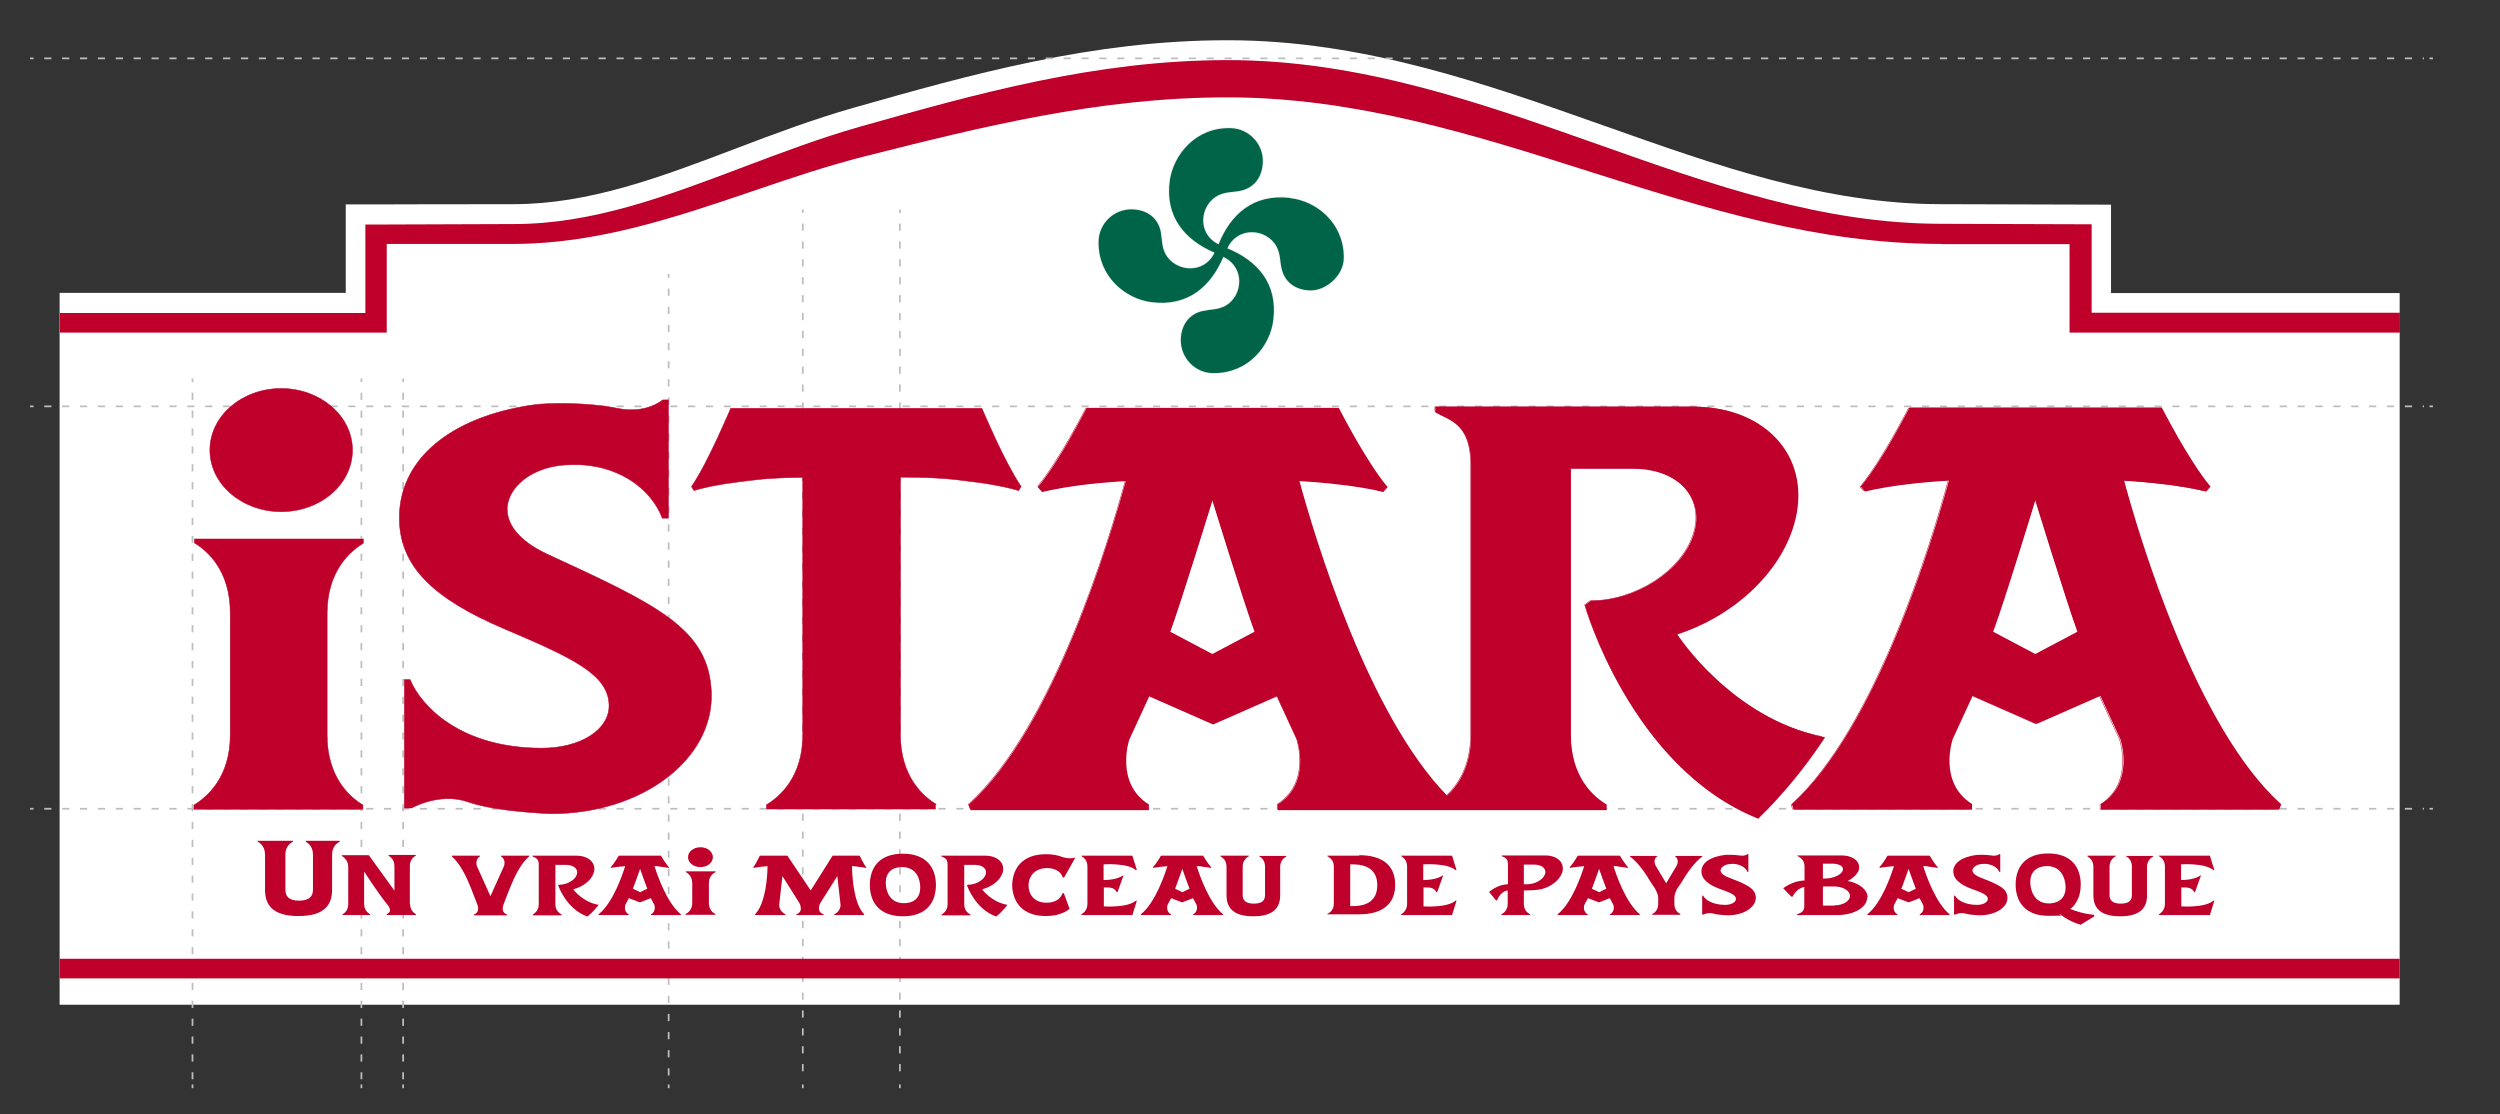 <svg xmlns="http://www.w3.org/2000/svg" viewBox="0 0 1006.5 448.5"><rect x="0" y="0" width="1006.5" height="448.5" fill="#333333" stroke="none"/><defs><style>      .st0, .st1 {        fill: #be002a;      }      .st2 {        stroke-dasharray: 2.9 4.3;      }      .st2, .st3, .st4, .st5, .st6, .st7, .st8, .st9 {        fill: none;      }      .st2, .st3, .st4, .st5, .st7, .st8, .st1, .st9 {        stroke-miterlimit: 10;      }      .st2, .st3, .st4, .st5, .st7, .st1, .st9 {        stroke-width: .7px;      }      .st2, .st3, .st4, .st5, .st9 {        stroke: #bebebf;      }      .st3 {        stroke-dasharray: 2.9 4.4;      }      .st4 {        stroke-dasharray: 2.9 4.3;      }      .st6, .st8 {        stroke-width: .2px;      }      .st6, .st8, .st1 {        stroke: #be002a;      }      .st7 {        stroke: #eeedee;      }      .st7, .st10 {        fill-rule: evenodd;      }      .st11 {        fill: #fff;      }      .st10 {        fill: #006548;      }      .st9 {        stroke-dasharray: 2.9 4.3;      }    </style></defs><g id="Calque_1"><g><g><path class="st11" d="M24,404.5h942.1V118h-116.2v-35.6l-68.4-.2c-46.7,0-90-15.4-136-31.7-47.5-16.8-96.7-34.3-151.2-34.3h-.3c-54.3,0-103.2,13.8-150.4,27.2-16.1,4.6-31.9,10.5-47.1,16.3-30.5,11.6-59.3,22.5-89.7,22.5s-55.4.1-55.4.1h-12.2v35.6H24v286.4Z"></path><path class="st7" d="M519.3,79.7c-14.8-1.7-23.9,6.7-28.7,18.7-9-4.4-7.5-16.1-.1-19.8,3.3-1.5,5.4-1.1,8.8-1.8,5.6-1.1,8.9-5.5,9.1-11.6.2-7.3-5.6-13.4-12.9-13.6-14.3-.4-23,10.9-24.5,20.9-2.1,14.8,6.1,24.1,18,29.2-4.3,9.1-16.1,7.7-19.9.4-1.5-3.2-1.2-5.4-1.8-8.8-1.1-5.6-5.6-8.9-11.6-9-7.3-.1-13.3,5.7-13.4,13-.2,14.3,11.1,23,21.1,24.3,14.8,2,24.1-6.3,29.1-18.2,9.1,4.3,7.9,16,.6,19.9-3.2,1.5-5.4,1.2-8.8,1.9-5.6,1.2-8.8,5.7-8.9,11.7,0,7.3,5.8,13.3,13.1,13.3,14.3.1,22.9-11.2,24.1-21.3,1.9-14.8-6.5-24-18.5-28.9,4.2-9.2,16-8,19.9-.7,1.6,3.2,1.2,5.4,2,8.8,1.2,5.6,5.8,8.8,11.8,8.8s13.2-5.9,13.2-13.2c0-14.3-11.4-22.8-21.5-23.9Z"></path></g><g><line class="st5" x1="12.1" y1="325.6" x2="13.5" y2="325.6"></line><line class="st9" x1="17.8" y1="325.6" x2="975.9" y2="325.6"></line><line class="st5" x1="978.1" y1="325.6" x2="979.5" y2="325.6"></line></g><g><line class="st5" x1="12.1" y1="163.6" x2="13.5" y2="163.6"></line><line class="st9" x1="17.8" y1="163.6" x2="975.9" y2="163.6"></line><line class="st5" x1="978.1" y1="163.6" x2="979.5" y2="163.6"></line></g><g><line class="st5" x1="12.1" y1="23.5" x2="13.5" y2="23.5"></line><line class="st9" x1="17.8" y1="23.5" x2="975.9" y2="23.5"></line><line class="st5" x1="978.1" y1="23.5" x2="979.5" y2="23.5"></line></g><g><line class="st5" x1="323.2" y1="84.3" x2="323.2" y2="85.7"></line><line class="st2" x1="323.2" y1="90" x2="323.2" y2="434.5"></line><line class="st5" x1="323.2" y1="436.6" x2="323.2" y2="438.1"></line></g><g><line class="st5" x1="362.3" y1="84.3" x2="362.3" y2="85.7"></line><line class="st2" x1="362.3" y1="90" x2="362.3" y2="434.5"></line><line class="st5" x1="362.3" y1="436.6" x2="362.3" y2="438.1"></line></g><g><line class="st5" x1="77.5" y1="152.4" x2="77.5" y2="153.8"></line><line class="st4" x1="77.5" y1="158.1" x2="77.5" y2="434.5"></line><line class="st5" x1="77.5" y1="436.6" x2="77.5" y2="438.1"></line></g><g><line class="st5" x1="145.5" y1="152.4" x2="145.5" y2="153.8"></line><line class="st4" x1="145.5" y1="158.1" x2="145.5" y2="434.5"></line><line class="st5" x1="145.5" y1="436.6" x2="145.5" y2="438.1"></line></g><g><line class="st5" x1="162.3" y1="152.4" x2="162.3" y2="153.8"></line><line class="st4" x1="162.3" y1="158.1" x2="162.3" y2="434.5"></line><line class="st5" x1="162.3" y1="436.6" x2="162.3" y2="438.1"></line></g><g><line class="st5" x1="269.2" y1="110.3" x2="269.2" y2="111.8"></line><line class="st3" x1="269.2" y1="116.2" x2="269.2" y2="434.5"></line><line class="st5" x1="269.2" y1="436.6" x2="269.2" y2="438.1"></line></g></g></g><g id="Calque_6"><g><path class="st6" d="M376.6,324v1.7h-68v-1.7c5.2-3.1,14.6-11.1,14.6-28.2v-103.6c-15.6.2-19,1-26.5,1.9-8.7,1.1-14.2,2.4-17.3,3.4l-.5-.8-.5-.8c3.4-4.9,7.3-12.8,10.4-19.4,3.1-6.7,5.4-12.1,5.4-12.1h101.1s2.3,5.4,5.4,12.1c3.1,6.7,7.1,14.5,10.4,19.4l-.5.8-.5.8c-3.1-.9-8.6-2.3-17.3-3.4-8.3-1-12.2-1.9-30.3-2v103.6c0,17,9.2,25,14.4,28.1ZM78.3,218.6c5.2,3.1,14.4,11.1,14.4,28.2v49.1c0,17.1-9.4,25.1-14.6,28.2v1.7h68v-1.7c-5.2-3.1-14.4-11.1-14.4-28.1v-49.1c0-17.1,9.4-25.1,14.6-28.2v-1.7h-68v1.7ZM220.1,223c-5.8-2.7-15.6-8.6-15.9-17.6-.3-8.9,10-18.3,25.9-18.3s2,0,2.9,0c.1,0,.3,0,.4,0,2.7.1,4.6.4,6.8.8,15.8,3.2,23.9,13.6,26.4,20.7h2.5v-47.6h-2.3s-6.5,5.8-18.2,3.4c-11.6-2.4-27.7-2.3-33.8-1.4-33.8,4.8-54.8,22.4-54,46.8.6,18.1,13.2,31,42.1,43.3,27.5,11.7,41.9,18.3,42.3,30.6.3,10-11.3,17.5-27.1,17.5-32.7,0-48.6-16.9-53-27.6h-2.3v51.7h2.9s11.4-6.5,22.9-2.4c11.5,4,33.3,4.7,33.3,4.7,36.5,0,65.4-21.8,64.5-48.7-.9-25.7-21.4-35.2-66.3-55.9ZM113.2,206c15.9,0,28.7-11.1,28.7-24.8s-12.9-24.8-28.7-24.8-28.7,11.1-28.7,24.8,12.9,24.8,28.7,24.8Z"></path><g><path class="st8" d="M733.7,296.8c-7.3,11-16,21.9-26.4,32.1-50.8-20.5-69.3-85.4-69.3-85.4l2.1-1.6c18.3,0,36.9-12,41.6-26.9,4.7-14.8-6.3-26.9-24.6-26.9h-25.5v107.6c0,17,9.2,25,14.4,28.1v1.7h-131.8v-1.7c13.8-8.8,7.8-26.4,7.8-26.4l-8.2-17.8-25.9,11.4-25.9-11.4-8.2,17.8s-6,17.6,7.9,26.4v1.7h-71.2l-.6-1.7c34.1-30.8,56.9-107,63.3-130.8-4.7.3-9,.6-12.7,1-10.7,1.1-17.5,2.4-21.3,3.4l-.7-.8-.7-.8c4.1-4.9,9-12.8,12.8-19.4,3.8-6.7,6.6-12.1,6.6-12.1h101.1s2.8,5.4,6.6,12.1c3.8,6.7,8.7,14.5,12.8,19.4l-.7.8-.7.8c-3.8-.9-10.6-2.3-21.4-3.4-3.8-.4-8-.7-12.7-1,6.2,23,27.7,94.9,59.9,127.5,4.8-4.4,10-12,10-24.9v-108.7c0-17-9.2-18.3-14.4-21.4v-1.7h68s35.6,0,35.6,0c29.9,0,47.8,21.2,40.1,47.2-5.9,20-25.2,37.1-47.4,44,0,0,21.6,33.8,59.2,41.5Z"></path><path class="st8" d="M505.6,254.6c-4.4-11.5-17.4-54.2-17.4-54.2,0,0-13.1,42.6-17.4,54.2l17.4,9.2,17.4-9.2Z"></path></g><g><path class="st8" d="M917.3,324l-.6,1.7h-71.2v-1.7c13.8-8.8,7.8-26.4,7.8-26.4l-8.2-17.8-25.9,11.4-25.9-11.4-8.2,17.8s-6,17.6,7.8,26.4v1.7h-71.2l-.6-1.7c34.1-30.8,56.9-107,63.3-130.8-4.7.3-9,.6-12.7,1-10.7,1.1-17.5,2.4-21.4,3.4l-.7-.8-.7-.8c4.1-4.9,9-12.8,12.8-19.4,3.8-6.7,6.6-12.1,6.6-12.1h101.1s2.8,5.4,6.6,12.1c3.8,6.7,8.7,14.5,12.8,19.4l-.7.8-.7.8c-3.8-.9-10.6-2.3-21.4-3.4-3.7-.4-8-.7-12.7-1,6.4,23.8,29.2,100,63.3,130.8Z"></path><path class="st8" d="M836.8,254.6c-4.3-11.5-17.4-54.2-17.4-54.2,0,0-13.1,42.6-17.4,54.2l17.4,9.2,17.4-9.2Z"></path></g></g></g><g id="Calque_4"><g><path class="st0" d="M376.6,324v1.7h-68v-1.7c5.2-3.1,14.6-11.1,14.6-28.2v-103.6c-15.6.2-19,1-26.5,1.9-8.7,1.1-14.2,2.4-17.3,3.4l-.5-.8-.5-.8c3.4-4.9,7.3-12.8,10.4-19.4,3.1-6.7,5.4-12.1,5.4-12.1h101.1s2.3,5.4,5.4,12.1c3.1,6.7,7.1,14.5,10.4,19.4l-.5.8-.5.8c-3.1-.9-8.6-2.3-17.3-3.4-8.3-1-12.2-1.9-30.3-2v103.6c0,17,9.2,25,14.4,28.1ZM78.3,218.6c5.2,3.1,14.4,11.1,14.4,28.2v49.1c0,17.1-9.4,25.1-14.6,28.2v1.7h68v-1.7c-5.2-3.1-14.4-11.1-14.4-28.1v-49.1c0-17.1,9.4-25.1,14.6-28.2v-1.7h-68v1.7ZM220.1,223c-5.8-2.7-15.6-8.6-15.9-17.6-.3-8.9,10-18.3,25.9-18.3s2,0,2.9,0c.1,0,.3,0,.4,0,2.7.1,4.6.4,6.8.8,15.8,3.2,23.9,13.6,26.4,20.7h2.5v-47.6h-2.3s-6.5,5.8-18.2,3.4c-11.6-2.4-27.7-2.3-33.8-1.4-33.8,4.8-54.8,22.4-54,46.8.6,18.1,13.2,31,42.1,43.3,27.5,11.7,41.9,18.3,42.3,30.6.3,10-11.3,17.5-27.1,17.5-32.7,0-48.6-16.9-53-27.6h-2.3v51.7h2.9s11.4-6.5,22.9-2.4c11.5,4,33.3,4.7,33.3,4.7,36.5,0,65.4-21.8,64.5-48.7-.9-25.7-21.4-35.2-66.3-55.9ZM113.2,206c15.9,0,28.7-11.1,28.7-24.8s-12.9-24.8-28.7-24.8-28.7,11.1-28.7,24.8,12.9,24.8,28.7,24.8Z"></path><path class="st1" d="M674.5,255.3c22.2-6.9,41.5-24,47.4-44,7.7-26.1-10.3-47.2-40.1-47.2h-35.6s-68,0-68,0v1.7c5.2,3.1,14.4,4.4,14.4,21.4v108.7c0,12.8-5.2,20.5-10,24.9-32.2-32.7-53.7-104.6-59.9-127.5,4.7.3,9,.6,12.7,1,10.7,1.1,17.5,2.4,21.4,3.4l.7-.8.7-.8c-4.1-4.9-9-12.8-12.8-19.4-3.8-6.7-6.6-12.1-6.6-12.1h-101.1s-2.8,5.4-6.6,12.1c-3.8,6.7-8.7,14.5-12.8,19.4l.7.8.7.8c3.8-.9,10.6-2.3,21.3-3.4,3.8-.4,8-.7,12.7-1-6.5,23.8-29.2,100-63.3,130.8l.6,1.7h71.2v-1.7c-13.8-8.8-7.9-26.4-7.9-26.4l8.2-17.8,25.9,11.4,25.9-11.4,8.2,17.8s6,17.6-7.8,26.4v1.7h131.8v-1.7c-5.2-3.1-14.4-11.1-14.4-28.1v-107.6h25.5c18.3,0,29.3,12,24.6,26.9-4.7,14.8-23.4,26.9-41.6,26.9l-2.1,1.6s18.5,65,69.3,85.4c10.5-10.3,19.2-21.2,26.4-32.1-37.5-7.7-59.2-41.5-59.2-41.5ZM488.1,263.7l-17.4-9.2c4.3-11.5,17.4-54.2,17.4-54.2,0,0,13.1,42.6,17.4,54.2l-17.4,9.2Z"></path><path class="st1" d="M854,193.1c4.7.3,9,.6,12.7,1,10.7,1.1,17.5,2.4,21.4,3.4l.7-.8.7-.8c-4.1-4.9-9-12.8-12.8-19.4-3.8-6.7-6.6-12.1-6.6-12.1h-101.1s-2.8,5.4-6.6,12.1c-3.8,6.7-8.7,14.5-12.8,19.4l.7.8.7.8c3.8-.9,10.6-2.3,21.4-3.4,3.7-.4,8-.7,12.7-1-6.5,23.8-29.2,100-63.3,130.8l.6,1.7h71.2v-1.7c-13.8-8.8-7.8-26.4-7.8-26.4l8.2-17.8,25.9,11.4,25.9-11.4,8.2,17.8s6,17.6-7.8,26.4v1.7h71.2l.6-1.7c-34.1-30.8-56.9-107-63.3-130.8ZM819.4,263.7l-17.4-9.2c4.4-11.5,17.4-54.2,17.4-54.2,0,0,13.1,42.6,17.4,54.2l-17.4,9.2Z"></path></g></g><g id="Calque_3"><g><path class="st0" d="M966,133.9h-132.8v-35.6h-51.6c0-.1-.1-.1-.2-.1-49.6,0-94.4-14.2-141.7-29.2-46.2-14.7-93.9-29.8-145.4-29.8-.1,0-.2,0-.3,0-51.9,0-99.6,12.1-145.7,23.7-15.4,3.9-30.8,9.1-45.7,14.2-30.6,10.4-62.3,21.1-95.8,21.1s0,0-.1,0h-51v35.7H24.1v-7.9h123v-35.6h4.3s55.3-.2,55.4-.2h.1c31.8,0,61.3-11.2,92.5-23,15.1-5.7,30.7-11.6,46.5-16.1,46.7-13.2,95.1-26.9,148.2-26.9.1,0,.2,0,.3,0,53.1,0,101.6,17.2,148.6,33.8,46.6,16.5,90.6,32.1,138.6,32.1h.2l60.3.2v35.6h124.1v7.9Z"></path><rect class="st0" x="24" y="386" width="942.1" height="7.9"></rect></g></g><g id="Calque_2"><g><g><g><path class="st0" d="M573.1,364.8v-7.5h1.8c2.4,0,3.1,1.4,3.4,1.9h.3l2.4-6.7h-.3s-2.1,1.8-7.7,1.8v-6.3c0,0,9.5-.7,13,2.3h.4l-1.8-5.8h-20.5v.2c.9.5,2.4,1.6,2.4,4.2v15c0,2.5-1.6,3.7-2.4,4.2v.3h20.5l1.8-5.8h-.4c-3.4,3-12.9,2.3-12.9,2.3Z"></path><path class="st0" d="M547.2,344.5h-12.8v.2c.9.5,2.6,1.6,2.6,4.1v15c0,2.5-1.6,3.7-2.6,4.1v.2h12.8c9.8,0,14.5-4.5,14.5-11.9s-4.7-11.9-14.5-11.9ZM544.3,364.8h-.7v-16.8h.7c2.4,0,10.2,0,10.2,8.4s-7.8,8.4-10.2,8.4Z"></path></g><g><path class="st0" d="M395.5,358c3.8-1,7.1-3.5,8.1-6.5,1.3-3.8-1.8-7-6.9-7h-6.1s-11.6,0-11.6,0v.3c.9.5,2.5.6,2.5,3.2,0,0,0,16.2,0,16.3h0c-.1,2.3-1.6,3.4-2.4,3.9v.3h11.6v-.3c-.9-.5-2.5-1.6-2.5-4.1v-15.9h4.4c3.1,0,5,1.8,4.2,4-.8,2.2-4,4-7.1,4l-.4.2s3.2,9.6,11.8,12.6c1.8-1.5,3.3-3.1,4.5-4.7-6.4-1.1-10.1-6.1-10.1-6.1Z"></path><path class="st0" d="M481.8,348.7c.8,0,1.5,0,2.1.2,1.8.2,3,.4,3.6.5h.1c0-.1.1-.2.1-.2-.7-.7-1.5-1.9-2.2-2.9-.6-1-1.1-1.8-1.1-1.8h-17s-.5.8-1.1,1.8c-.6,1-1.5,2.1-2.2,2.9h.1c0,.1.1.2.1.2.6-.1,1.8-.3,3.6-.5.6,0,1.3-.1,2.1-.2-1.1,3.5-4.9,14.8-10.7,19.4v.3h12.1v-.3c-2.3-1.3-1.3-3.9-1.3-3.9l1.4-2.6,4.4,1.7,4.4-1.7,1.4,2.6s1,2.6-1.3,3.9v.3h12v-.3c-5.6-4.6-9.5-15.8-10.6-19.4ZM476,359.2l-2.9-1.4c.7-1.7,2.9-8,2.9-8,0,0,2.2,6.3,2.9,8l-2.9,1.4Z"></path><path class="st0" d="M444.4,364.8v-7.5h1.8c2.4,0,3.1,1.4,3.4,1.9h.3l2.4-6.7h-.3s-2.1,1.8-7.7,1.8v-6.3c0,0,9.5-.7,13,2.3h.4l-1.8-5.8h-20.5v.2c.9.5,2.4,1.6,2.4,4.2v15c0,2.5-1.6,3.7-2.4,4.2v.3h20.5l1.8-5.8h-.4c-3.4,3-12.9,2.3-12.9,2.3Z"></path><path class="st0" d="M432.6,345.3h.3c0,.1-4.5,8-4.5,8h-.5c-.4-1-.9-1.9-1.8-2.5-1-.7-2.3-1.2-3.9-1.3-5-.3-8.1,2.8-8.1,7s3,7.3,8,6.9c1.7-.1,2.9-.6,3.9-1.3.8-.6,1.4-1.5,1.8-2.5h.5l2.3,6.3c-.5.5-2,1.3-2,1.3-2,1-4.4,1.6-7.5,1.6h0c-9.4,0-13.4-5.5-13.6-12.4.2-6.9,4.1-12.5,13.7-12.5h0c2.5,0,4.6.4,6.4,1.1,0,0,2.7,1,5,.3Z"></path><path class="st0" d="M346.3,344.5h-11.1l-8.8,14-9.4-14h-11.1s-.4.8-.9,1.8c-.5,1-1.2,2.2-1.8,2.9h.1c0,.1.1.2.1.2.6-.1,1.7-.3,3.5-.5.6,0,1.3-.1,2.1-.2,0,3.5-.6,14.8-5,19.4v.3h12.2v-.3c-2.7-1.3-2.5-3.9-2.5-3.9l1.3-11.5,6.8,10.8s2,3.5-1.2,4.6v.3s11,0,11,0v-.3c-3.3-1.1-1.3-4.6-1.3-4.6l6.8-10.8,1.3,11.5s.2,2.6-2.5,3.9v.3h12v-.3c-4.4-4.6-4.8-15.8-4.9-19.4.8,0,1.5.1,2.1.2,1.8.2,2.9.4,3.5.5h.1c0-.1.1-.2.1-.2-.6-.7-1.3-1.9-1.8-2.9-.5-1-.9-1.8-.9-1.8Z"></path><path class="st0" d="M363.5,343.7c-9.5,0-13.3,5.6-13.3,12.6s3.9,12.6,13.3,12.6h0c9.5,0,13.3-5.6,13.3-12.6s-3.9-12.6-13.3-12.6ZM364.5,363.6c-4.8.3-7.3-2.8-7.8-6.8-.5-4,1-7.4,5.9-7.7,4.8-.3,7.3,2.8,7.8,6.8.5,4-1,7.4-5.9,7.7Z"></path><path class="st0" d="M506.9,344.7c.9.5,2.4,1.6,2.4,4.2v11.4c0,2-.9,3.5-4.5,3.5s-4.5-1.6-4.5-3.5h0v-11.4c0-2.5,1.6-3.7,2.5-4.2v-.2h-11.4v.3c.9.5,2.4,1.6,2.4,4.2v11.4c0,4.7,2.3,8.5,10.8,8.5s10.8-3.8,10.8-8.5v-11.4c0-2.5,1.6-3.7,2.5-4.2v-.2h-11v.3Z"></path></g></g><g><path class="st0" d="M165.1,363.9c0,2.5,1.5,3.7,2.4,4.2v.3h-11.8v-.3c.3-.2.7-.5,1.1-.9,0,0,.8-.8-.6-2.7h0c-3.8-4.6-9.6-13.6-9.6-13.6v13c0,2.5,1.6,3.7,2.4,4.2v.3h-11.1v-.3c.9-.5,2.3-1.6,2.3-4.2v-15.1c0-2.8-2.6-4.2-2.6-4.2v-.3h10.9l10.3,14.3v-9.9c0-2.5-1.5-3.7-2.4-4.2v-.3h11v.3h0c-.9.5-2.4,1.6-2.4,4.2v15.1Z"></path><path class="st0" d="M123,338.8c1.1.6,3,2.1,3,5.2v14.2c0,2.4-1.2,4.4-5.6,4.4s-5.5-2-5.5-4.4h0v-14.2c0-3.2,2-4.6,3.1-5.2v-.3h-14.3v.3c1.1.6,3,2.1,3,5.2v14.2c0,5.9,2.8,10.6,13.5,10.6s13.5-4.8,13.5-10.6v-14.2c0-3.2,2-4.6,3.1-5.2v-.3h-13.7v.3Z"></path><g><path class="st0" d="M276.1,351.1c1,.5,2.6,1.8,2.6,4.5v7.9c0,2.8-1.7,4-2.7,4.5v.3h12v-.3c-1-.5-2.6-1.8-2.6-4.5v-7.9c0-2.8,1.7-4,2.7-4.5v-.3h-12v.3Z"></path><path class="st0" d="M282,349.1c2.8,0,5-1.8,5-4s-2.2-4-5-4-5,1.8-5,4,2.2,4,5,4Z"></path><path class="st0" d="M230.9,358c3.8-1,7.1-3.5,8.1-6.5,1.3-3.8-1.8-7-6.9-7h-6.1s-11.6,0-11.6,0v.3c.9.5,2.5.6,2.5,3.2,0,0,0,16.2,0,16.3h0c-.1,2.3-1.6,3.4-2.4,3.9v.3h11.6v-.3c-.9-.5-2.5-1.6-2.5-4.1v-15.9h4.4c3.1,0,5,1.8,4.2,4-.8,2.2-4,4-7.1,4l-.4.2s3.2,9.6,11.8,12.6c1.8-1.5,3.3-3.1,4.5-4.7-6.4-1.1-10.1-6.1-10.1-6.1Z"></path><path class="st0" d="M263.5,348.7c.8,0,1.5,0,2.1.2,1.8.2,3,.4,3.6.5h.1c0-.1.1-.2.1-.2-.7-.7-1.5-1.9-2.2-2.9-.6-1-1.1-1.8-1.1-1.8h-17s-.5.8-1.1,1.8c-.6,1-1.5,2.1-2.2,2.9h.1c0,.1.1.2.1.2.6-.1,1.8-.3,3.6-.5.6,0,1.3-.1,2.1-.2-1.1,3.5-4.9,14.8-10.7,19.4v.3h12.1v-.3c-2.3-1.3-1.3-3.9-1.3-3.9l1.4-2.6,4.4,1.7,4.4-1.7,1.4,2.6s1,2.6-1.3,3.9v.3h12v-.3c-5.6-4.6-9.5-15.8-10.6-19.4ZM257.7,359.2l-2.9-1.4c.7-1.7,2.9-8,2.9-8,0,0,2.2,6.3,2.9,8l-2.9,1.4Z"></path><path class="st0" d="M197.4,360.7l-5.4-12s-.9-2.6,1.2-3.9v-.3h-11.3v.3c3.3,2.8,5.9,8.2,7.7,12.7,0,0,2.4,6.3,2.6,6.7.4,1.1.8,3.1-1.4,4v.3h13.3v-.3c-2.2-.8-1.8-2.9-1.4-4,.1-.4,2.6-6.7,2.6-6.7,1.8-4.5,4.4-9.9,7.7-12.7v-.3h-11.3v.3c2.2,1.3,1.2,3.9,1.2,3.9l-5.4,12Z"></path></g></g><g><path class="st0" d="M649.6,348.7c.8,0,1.5,0,2.1.2,1.8.2,3,.4,3.6.5h.1c0-.1.1-.2.1-.2-.7-.7-1.5-1.9-2.2-2.9-.6-1-1.1-1.8-1.1-1.8h-17s-.5.8-1.1,1.8c-.6,1-1.5,2.1-2.2,2.9h.1c0,.1.1.2.1.2.6-.1,1.8-.3,3.6-.5.6,0,1.3-.1,2.1-.2-1.1,3.5-4.9,14.8-10.7,19.4v.3h12.1v-.3c-2.3-1.3-1.3-3.9-1.3-3.9l1.4-2.6,4.4,1.7,4.4-1.7,1.4,2.6s1,2.6-1.3,3.9v.3h12v-.3c-5.6-4.6-9.5-15.8-10.6-19.4ZM643.8,359.2l-2.9-1.4c.7-1.7,2.9-8,2.9-8,0,0,2.2,6.3,2.9,8l-2.9,1.4Z"></path><path class="st0" d="M622.1,344.4h-6s-11.5,0-11.5,0v.3c.9.5,2.5.6,2.5,3.2v8.1c-1.2,0-4.4.4-7.6,3.1l2.8,3.4h.4c0,.1,1.2-3.6,4.3-4v5.4c0,2.5-1.6,3.7-2.5,4.2v.3h11.5v-.3c-.9-.5-2.5-1.6-2.5-4.2v-5.4c5.5,0,7.3-.6,7.3-.6,3.8-1,7-3.5,8.1-6.5,1.3-3.9-1.7-7-6.8-7ZM622,352c-.8,2.2-4,4-7.1,4h-1.4v-7.9h4.3c3.1,0,5,1.8,4.2,4Z"></path><path class="st0" d="M695.5,353.1c-1-.4-2.7-1.3-2.8-2.6,0-1.3,1.7-2.7,4.5-2.7s.3,0,.5,0c0,0,0,0,0,0,.5,0,.8,0,1.2.1,2.8.5,4.2,2,4.6,3.1h.4v-7.1h-.4s-1.1.9-3.2.5c-2-.3-4.8-.3-5.9-.2-5.9.7-9.6,3.3-9.4,6.9.1,2.7,2.6,5,7.2,6.7,4.4,1.6,6.7,2.5,6.7,4.1,0,1.3-1.8,2.4-4.3,2.4-5.2,0-8.1-2.1-8.9-3.7h-.4v7.6h.5s2-1,4-.4c2,.6,5.8.7,5.8.7,6.4,0,11.4-3.2,11.3-7.2-.2-3.8-3.7-5.2-11.6-8.3Z"></path><path class="st0" d="M674.4,359.6c.3-.8.9-1.9.9-1.9l1.5-2.2c2.3-3.9,5.3-8.3,8.6-10.7v-.2h-11v.2c1.9,1.2.7,3.6.7,3.6l-4.3,7.2-4.3-7.2s-1.2-2.4.7-3.6v-.2h-11v.2c3.3,2.4,6.3,6.8,8.6,10.7l1.5,2.2s.6,1.1.9,1.9c.4.9.4,2,.4,2v2.3c0,2.5-1.5,3.7-2.4,4.1h0v.3h11.3v-.3h0c-.9-.5-2.4-1.6-2.4-4.1v-2.3s0-1.1.4-2Z"></path></g><g><path class="st0" d="M774.3,348.7c.8,0,1.5,0,2.1.2,1.8.2,3,.4,3.6.5h.1c0-.1.1-.2.1-.2-.7-.7-1.5-1.9-2.2-2.9-.6-1-1.1-1.8-1.1-1.8h-17s-.5.8-1.1,1.8c-.6,1-1.5,2.1-2.2,2.9h.1c0,.1.1.2.1.2.6-.1,1.8-.3,3.6-.5.6,0,1.3-.1,2.1-.2-1.1,3.5-4.9,14.8-10.7,19.4v.3h12.1v-.3c-2.3-1.3-1.3-3.9-1.3-3.9l1.4-2.6,4.4,1.7,4.4-1.7,1.4,2.6s1,2.6-1.3,3.9v.3h12v-.3c-5.6-4.6-9.5-15.8-10.6-19.4ZM768.4,359.2l-2.9-1.4c.7-1.7,2.9-8,2.9-8,0,0,2.2,6.3,2.9,8l-2.9,1.4Z"></path><path class="st0" d="M751.9,361.3c0-3-3.1-5.5-7.4-6.5,0,0-.2,0-.6-.1,3.4-1.8,4.3-4,4.3-4,1.3-3.5-1.8-6.3-6.9-6.3h-17.7s0,.2,0,.2c1.1.5,2.9,1.6,2.9,4.2v5.7c-1.7,0-5.2.6-8.6,3.1l3.3,3.4h.5c0,.1,1.3-3.3,4.7-3.9v7.8c0,2.5-1.9,2.7-2.9,3.2v.3h16.3c6.6,0,11.9-3.1,11.9-7ZM733.9,347.7h3.7c3.1,0,5,1.3,4.2,3-.8,1.7-4,3-7.1,3h-.8v-6ZM738.5,364.6h-4.6v-7.7h4.6c3.5,0,6.3,1.7,6.3,3.8s-2.8,3.8-6.3,3.8Z"></path><path class="st0" d="M878.2,364.8v-7.5h1.8c2.4,0,3.1,1.4,3.4,1.9h.3l2.4-6.7h-.3s-2.1,1.8-7.7,1.8v-6.3c0,0,9.5-.7,13,2.3h.4l-1.8-5.8h-20.5v.2c.9.5,2.4,1.6,2.4,4.2v15c0,2.5-1.6,3.7-2.4,4.2v.3h20.5l1.8-5.8h-.4c-3.4,3-12.9,2.3-12.9,2.3Z"></path><path class="st0" d="M796.9,353.1c-1-.4-2.7-1.3-2.8-2.6,0-1.3,1.7-2.7,4.5-2.7s.3,0,.5,0c0,0,0,0,0,0,.5,0,.8,0,1.2.1,2.8.5,4.2,2,4.6,3.1h.4v-7.1h-.4s-1.1.9-3.2.5c-2-.3-4.8-.3-5.9-.2-5.9.7-9.6,3.3-9.4,6.9.1,2.7,2.6,5,7.2,6.7,4.4,1.6,6.7,2.5,6.7,4.1,0,1.3-1.8,2.4-4.3,2.4-5.2,0-8.1-2.1-8.9-3.7h-.4v7.6h.5s2-1,4-.4c2,.6,5.8.7,5.8.7,6.4,0,11.4-3.2,11.2-7.2-.2-3.8-3.7-5.2-11.6-8.3Z"></path><path class="st0" d="M855.9,344.7c.9.5,2.4,1.6,2.4,4.2v11.4c0,2-.9,3.5-4.5,3.5s-4.5-1.6-4.5-3.5h0v-11.4c0-2.5,1.6-3.7,2.5-4.2v-.2h-11.4v.3c.9.5,2.4,1.6,2.4,4.2v11.4c0,4.7,2.3,8.5,10.8,8.5s10.8-3.8,10.8-8.5v-11.4c0-2.5,1.6-3.7,2.5-4.2v-.2h-11v.3Z"></path><path class="st0" d="M833.5,366c2.9-2.3,4.2-5.9,4.2-9.9,0-6.9-3.8-12.5-13.1-12.5s-13.1,5.6-13.1,12.5,3.8,12.6,13.1,12.6,3.4-.2,4.8-.6c2.1,1.6,4.8,3.2,8.3,4.2l5.5-3.4-.2-.6s-4.5-.3-9.4-2.3ZM825.5,363.7c-4.9.3-7.4-2.9-8-7-.6-4.1,1-7.6,6-8,4.9-.3,7.4,2.9,8,7,.6,4.1-1,7.6-6,8Z"></path></g></g></g><g id="Calque_5"><path class="st10" d="M519.3,79.7c-14.8-1.7-23.9,6.7-28.7,18.7-9-4.4-7.5-16.1-.1-19.8,3.3-1.5,5.4-1.1,8.8-1.8,5.6-1.1,8.9-5.5,9.1-11.6.2-7.3-5.6-13.4-12.9-13.6-14.3-.4-23,10.9-24.5,20.9-2.1,14.8,6.1,24.1,18,29.2-4.3,9.1-16.1,7.7-19.9.4-1.5-3.2-1.2-5.4-1.8-8.8-1.1-5.6-5.6-8.9-11.6-9-7.3-.1-13.3,5.7-13.4,13-.2,14.3,11.1,23,21.1,24.3,14.8,2,24.1-6.3,29.1-18.2,9.1,4.3,7.9,16,.6,19.9-3.2,1.5-5.4,1.2-8.8,1.9-5.6,1.2-8.8,5.7-8.9,11.7,0,7.3,5.8,13.3,13.1,13.3,14.3.1,22.9-11.2,24.1-21.3,1.9-14.8-6.5-24-18.5-28.9,4.2-9.2,16-8,19.9-.7,1.6,3.2,1.2,5.4,2,8.8,1.2,5.6,5.8,8.8,11.8,8.8s13.2-5.9,13.2-13.2c0-14.3-11.4-22.8-21.5-23.9Z"></path></g></svg>